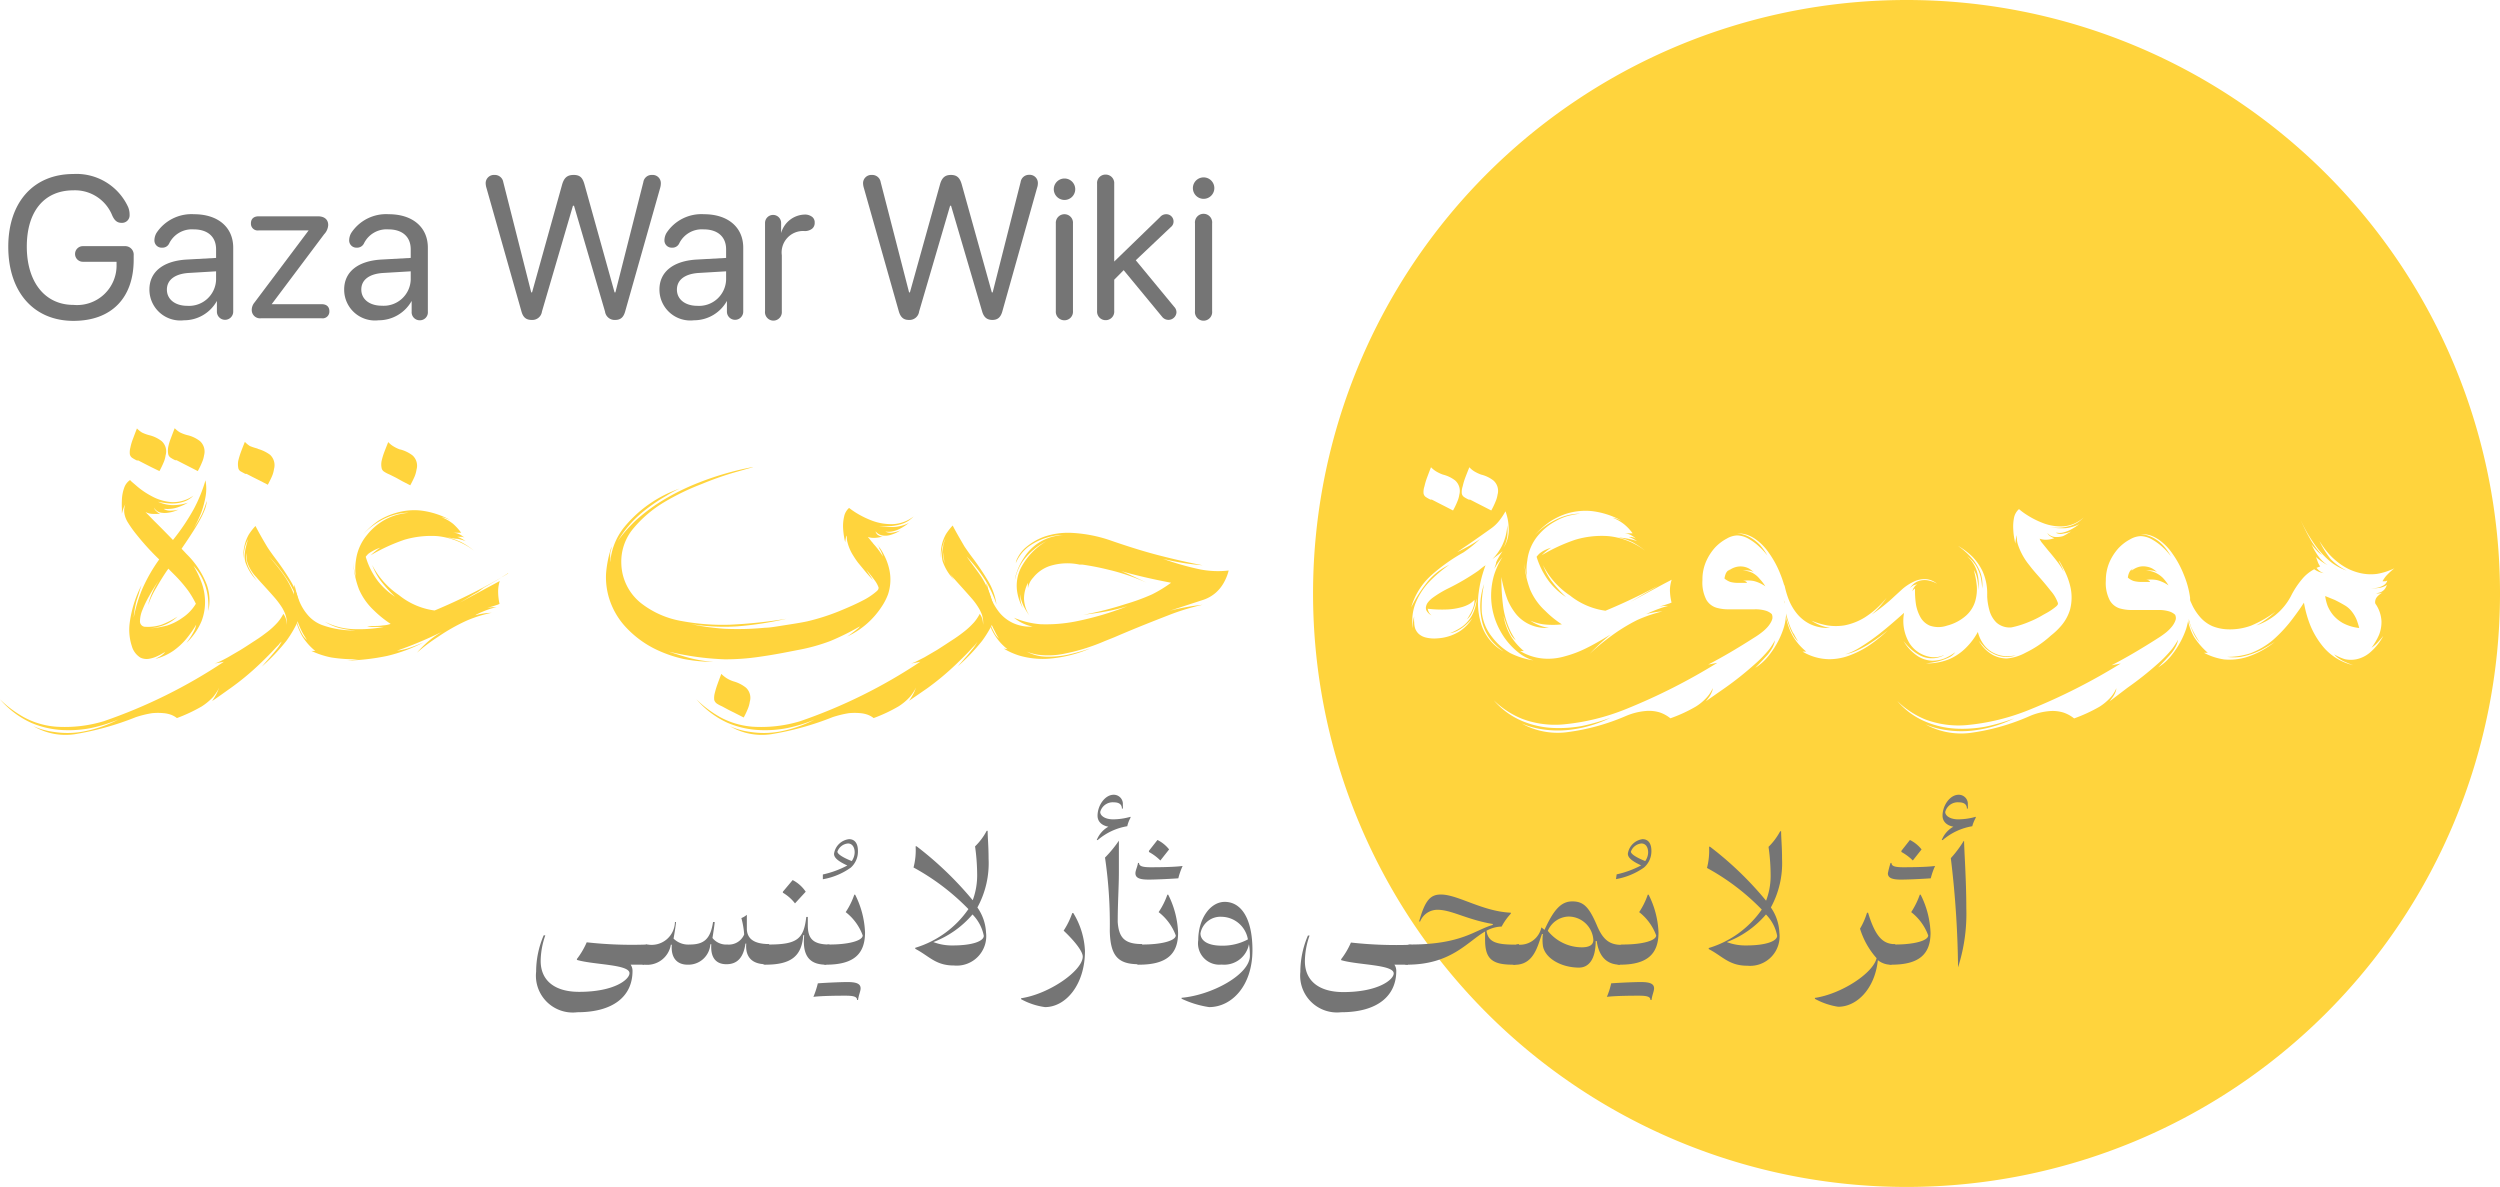 <svg xmlns="http://www.w3.org/2000/svg" viewBox="0 0 214.5 101.83"><defs><style>.cls-1{fill:#ffd43d;}.cls-2{fill:#757575;}</style></defs><g id="Layer_2" data-name="Layer 2"><g id="Layer_2-2" data-name="Layer 2"><path class="cls-1" d="M150.39,49.17a2.06,2.06,0,0,0-.86-.22,2.26,2.26,0,0,1,.5,0,1.08,1.08,0,0,1,.44.14,2.6,2.6,0,0,0-.41-.31,1.53,1.53,0,0,0-1.07-.14,1.7,1.7,0,0,0-.69.34s0,0,0,0a0,0,0,0,1,0,0v0l0,0,0-.05.05,0a.27.27,0,0,1,.08-.07.46.46,0,0,0-.2.13.71.71,0,0,0-.16.23,1.81,1.81,0,0,0-.11.42,1.71,1.71,0,0,0,.5.29,2.61,2.61,0,0,0,.69.08h.27l.19,0,.15,0,.08,0,.05,0s0,0,0,0a.15.15,0,0,0-.06-.09.4.4,0,0,0-.13-.07.52.52,0,0,0-.23,0,2.77,2.77,0,0,1,1,0,3,3,0,0,1,1,.46,3.83,3.83,0,0,0-.48-.63A2,2,0,0,0,150.39,49.17Z"/><path class="cls-1" d="M153.13,51.67a1,1,0,0,0-.09-.18,1.1,1.1,0,0,1,.09.29Z"/><path class="cls-1" d="M153.85,54.32a6.9,6.9,0,0,1-.6-1.69c0,.09,0,.19,0,.29.1.35.2.64.29.88a4.58,4.58,0,0,0,.33.71,1.85,1.85,0,0,0,.41.52,6,6,0,0,1-.37-.65Z"/><path class="cls-1" d="M185,49.17a2.15,2.15,0,0,0-.87-.22,2.26,2.26,0,0,1,.5,0,1.12,1.12,0,0,1,.45.14,2.6,2.6,0,0,0-.41-.31,1.59,1.59,0,0,0-.48-.16,1.54,1.54,0,0,0-.6,0,1.7,1.7,0,0,0-.69.34v0s0,0,0,0v-.06l0-.05.06,0a.19.19,0,0,1,.08-.07.5.5,0,0,0-.21.13.91.91,0,0,0-.15.23,1.42,1.42,0,0,0-.11.42,1.49,1.49,0,0,0,.5.29,2.61,2.61,0,0,0,.69.08H184l.2,0,.14,0,.09,0,.05,0,0,0a.22.22,0,0,0-.07-.09.32.32,0,0,0-.13-.07.48.48,0,0,0-.22,0,2.72,2.72,0,0,1,1,0,3,3,0,0,1,1,.46,3.82,3.82,0,0,0-.47-.63A2.33,2.33,0,0,0,185,49.17Z"/><path class="cls-1" d="M201.8,52.49a2.08,2.08,0,0,0-.6-.54c-.34-.2-.64-.36-.89-.48l-.81-.33a3.94,3.94,0,0,0,.22.87,3.28,3.28,0,0,0,.46.76,3.09,3.09,0,0,0,.86.7,3.81,3.81,0,0,0,1.38.41,6.07,6.07,0,0,0-.24-.75A2.9,2.9,0,0,0,201.8,52.49Z"/><path class="cls-1" d="M163.58,0A50.92,50.92,0,1,0,214.5,50.92,50.92,50.92,0,0,0,163.58,0Zm-32.4,53.55a3.4,3.4,0,0,0,1.72.32,3.72,3.72,0,0,1-1.6-.62,4.35,4.35,0,0,0,1.15.32,7,7,0,0,0,1.56,0,8.4,8.4,0,0,1-1.42-1.15,5.31,5.31,0,0,1-1.3-1.82,8,8,0,0,1-.5-2.27,8,8,0,0,0,.25,1.26,4.28,4.28,0,0,1,0-1.48,4.07,4.07,0,0,1,.93-2.17,5.17,5.17,0,0,1,1.55-1.25,4.4,4.4,0,0,1,1.3-.49c.27-.06.53-.1.78-.13a4.64,4.64,0,0,0-1.83.39,6.52,6.52,0,0,0-2.1,1.46,7.67,7.67,0,0,1,1.28-1.14,5.89,5.89,0,0,1,1.53-.73,5.52,5.52,0,0,1,2.08-.2,7,7,0,0,1,2.56.82l-.38-.15a1.77,1.77,0,0,0-.38-.1,3.82,3.82,0,0,1,1,.57,4.12,4.12,0,0,1,.72.77l-.19,0-.24,0h-.28a1.37,1.37,0,0,1,.52.13,2.18,2.18,0,0,1,.46.31l-.17-.08-.2-.05-.24,0,.22.08.24.12.26.16a5.44,5.44,0,0,0-.72-.2,8.59,8.59,0,0,0-.93-.12,4.8,4.8,0,0,1,1.28.42,7.1,7.1,0,0,1,1.06.72A6.17,6.17,0,0,0,138,46a7.91,7.91,0,0,0-2.84.31,14.88,14.88,0,0,0-2.88,1.33,4.78,4.78,0,0,1,.81-.65,3.67,3.67,0,0,0-.64.26,2.24,2.24,0,0,0-.38.26,2.85,2.85,0,0,0-.23.26,6.8,6.8,0,0,0,1.07,2.12,5.89,5.89,0,0,0,1.46,1.34,10.7,10.7,0,0,1-1.3-1.45,5.7,5.7,0,0,1-.68-1.29,6.83,6.83,0,0,0,2.31,2.6,6.21,6.21,0,0,0,3.05,1.31,49.66,49.66,0,0,0,6.31-3.16h0l0,0,0,0-.05,0-.07,0-.07.05-.09.06-.11.08-.14.08-.16.09-.17.11-.21.13-.23.13-.25.15-.29.16-.31.19-.35.2-.39.22-.55.33-.71.42,1.65-.9,1.2-.65.67-.35a3.1,3.1,0,0,0-.15.85,4.64,4.64,0,0,0,.14,1.11l-.17.07-.36.12-.53.16.39-.06.27,0q.12,0,.12,0a5.47,5.47,0,0,0-.77.23c-.28.1-.66.25-1.13.47a7,7,0,0,1,1.39-.23,12.49,12.49,0,0,0-2.16.74A15.45,15.45,0,0,0,138,54.75a18,18,0,0,0-1.6,1.35,19,19,0,0,1,1.8-1.67c-.83.51-1.55.92-2.15,1.21a9.62,9.62,0,0,1-1.82.68,5.07,5.07,0,0,1-1.47.2,4.6,4.6,0,0,1-2.33-.66l.32,0a5.35,5.35,0,0,1-1.11-1.26,5.26,5.26,0,0,1-.64-1.77c.11.35.21.64.3.88a6.29,6.29,0,0,0,.32.7,1.64,1.64,0,0,0,.43.52c-.14-.21-.27-.43-.39-.65l0,0a7.26,7.26,0,0,1-.71-2.41,18.59,18.59,0,0,1-.13-2.36,11,11,0,0,0,.52,1.93,5.16,5.16,0,0,0,.7,1.2A3.24,3.24,0,0,0,131.18,53.55ZM125.5,41.72a5.6,5.6,0,0,1,.22-.74c.09-.24.21-.54.35-.89a2,2,0,0,0,.42.35,3.27,3.27,0,0,0,.59.28l0,0a2.82,2.82,0,0,1,1.06.51,1.19,1.19,0,0,1,.35,1.21,2.3,2.3,0,0,1-.17.59,6.36,6.36,0,0,1-.37.77l-.68-.35-.59-.3-.54-.28-.11,0a2.42,2.42,0,0,1-.39-.21.47.47,0,0,1-.22-.33A1.54,1.54,0,0,1,125.5,41.72Zm-3.28,0a5.6,5.6,0,0,1,.22-.74c.09-.24.2-.54.34-.89a2.28,2.28,0,0,0,.43.35,3.27,3.27,0,0,0,.59.28l0,0a2.82,2.82,0,0,1,1.06.51,1.21,1.21,0,0,1,.35,1.21,2.3,2.3,0,0,1-.17.59,6.36,6.36,0,0,1-.37.77l-.68-.35-.59-.3-.54-.28a.43.43,0,0,0-.12,0,2.82,2.82,0,0,1-.38-.21.47.47,0,0,1-.22-.33A1.54,1.54,0,0,1,122.22,41.72Zm4.88,11.87a6.23,6.23,0,0,1-.23-2.74,10.44,10.44,0,0,1,.59-2.35l-.15.1-.21.16-.26.21a20.12,20.12,0,0,1-2.51,1.48,9.15,9.15,0,0,0-1.42.85,2,2,0,0,0-.44.45.91.91,0,0,0-.13.38.54.54,0,0,0,.07.29,1.2,1.2,0,0,0,.17.21,1,1,0,0,0,.25.17,1,1,0,0,1-.23-.25,1.21,1.21,0,0,1-.1-.32,10.29,10.29,0,0,0,1.7.06,5.34,5.34,0,0,0,1.15-.18,2.9,2.9,0,0,0,.71-.28,1.78,1.78,0,0,0,.45-.37,1.54,1.54,0,0,1-.07.55,3.21,3.21,0,0,1-.22.54c-.1.18-.21.37-.35.59a1.51,1.51,0,0,0,.38-.47,4.35,4.35,0,0,0,.25-.59c.07-.21.13-.45.2-.73a3.45,3.45,0,0,1-.42,1.48,3.11,3.11,0,0,1-.79.91,4.72,4.72,0,0,1-1.1.59,2.1,2.1,0,0,0,.76-.27,3.53,3.53,0,0,0,.61-.44,5.45,5.45,0,0,0,.58-.59,3.74,3.74,0,0,1-1,1.07,4,4,0,0,1-2,.67,3,3,0,0,1-1-.07,1.4,1.4,0,0,1-.62-.32,1.22,1.22,0,0,1-.3-.46,1.8,1.8,0,0,1-.08-.5,2.69,2.69,0,0,1,0-.54,2.32,2.32,0,0,0-.11.64v.38a4.06,4.06,0,0,1,.25-2.21A5.85,5.85,0,0,1,122.56,50a11.2,11.2,0,0,1,1.79-1.54,5.45,5.45,0,0,0-1.8,1.37,11.86,11.86,0,0,0-1.47,2.28,5.88,5.88,0,0,1,1.77-2.79,15.17,15.17,0,0,1,2.71-1.92A11.15,11.15,0,0,0,127,46.24l-.26.18c-.24.15-.47.3-.71.43s-.56.31-1,.52l.5-.35c.47-.31,1.27-.87,2.38-1.66a3.29,3.29,0,0,0,.69-.64,5.68,5.68,0,0,0,.57-.85s0,0,0,0a0,0,0,0,0,0,0v0a4.23,4.23,0,0,1,.27,1.35A2.79,2.79,0,0,1,129,47a3,3,0,0,0,.32-.94,4.17,4.17,0,0,0,0-1,4.4,4.4,0,0,1-.43,1.73,4.53,4.53,0,0,1-.85,1.19l.25-.19c.26-.19.47-.35.63-.49a6.53,6.53,0,0,0-.36.57,2.69,2.69,0,0,0-.19.38c0,.13-.09.31-.15.55a5.42,5.42,0,0,1,.69-1,6.53,6.53,0,0,0-.73,1.58,6.34,6.34,0,0,0-.24,1.87,6.24,6.24,0,0,0,.8,2.91A6,6,0,0,0,130.3,56a3.56,3.56,0,0,0,1.27.66,6.54,6.54,0,0,1-2-.63A5.27,5.27,0,0,1,128,54.63a4.12,4.12,0,0,1-.86-2.09,8.9,8.9,0,0,1,.2-2.43,5.58,5.58,0,0,0-.21,3.07A4,4,0,0,0,128,55a6.35,6.35,0,0,0,1,.9A4.12,4.12,0,0,1,127.1,53.59Zm33.3,1.77a8.16,8.16,0,0,1-1.56.82,5,5,0,0,1-1.86.38,4.57,4.57,0,0,1-2.32-.65l.32,0a5,5,0,0,1-1.11-1.26,5.26,5.26,0,0,1-.64-1.77A4.42,4.42,0,0,1,153,54a7.42,7.42,0,0,1-1.2,2.2,4.53,4.53,0,0,1-1.2,1.1l.59-.61.46-.5a4.32,4.32,0,0,0,.45-.66,2.49,2.49,0,0,0,.2-.6,7.5,7.5,0,0,1-.49.77,10.78,10.78,0,0,1-1.31,1.34,27.4,27.4,0,0,1-2.52,2l-1.62,1.13c.12-.14.22-.28.3-.39s.14-.24.2-.37a.87.87,0,0,0,.09-.37l-.06.14a2.67,2.67,0,0,1-.4.6,4.26,4.26,0,0,1-1,.85,12.63,12.63,0,0,1-2.17,1,3,3,0,0,0-.9-.5,3.18,3.18,0,0,0-1.18-.13,5.55,5.55,0,0,0-1.71.42,18.74,18.74,0,0,1-5.14,1.41,6.34,6.34,0,0,1-3.82-.75,7.16,7.16,0,0,0,1.8.5,8.77,8.77,0,0,0,2.6,0,10.65,10.65,0,0,0,3.22-1,17,17,0,0,1-2.46.71,11,11,0,0,1-2.43.17,7.77,7.77,0,0,1-2.66-.58,6.63,6.63,0,0,1-2.47-1.79,7.58,7.58,0,0,0,2.39,1.57,8,8,0,0,0,3.61.49,19,19,0,0,0,5.41-1.34,51.67,51.67,0,0,0,7.77-3.94l-.79.15c1.16-.6,2.48-1.37,3.93-2.3a6.43,6.43,0,0,0,.73-.51,3.44,3.44,0,0,0,.47-.45,2.35,2.35,0,0,0,.26-.38,1.33,1.33,0,0,0,.12-.3.94.94,0,0,0,0-.22.84.84,0,0,0-.05-.17,1.34,1.34,0,0,0-.51-.29,3.08,3.08,0,0,0-1-.12h-2.25a3.65,3.65,0,0,1-1-.14,1.52,1.52,0,0,1-.85-.67,3.23,3.23,0,0,1-.34-1.7,3.86,3.86,0,0,1,.31-1.59,4.5,4.5,0,0,1,.78-1.21,3.86,3.86,0,0,1,1-.76,1.91,1.91,0,0,1,.89-.27,2.09,2.09,0,0,1,1,.3,4.63,4.63,0,0,1,.93.7,5.17,5.17,0,0,1,.66.73,4.64,4.64,0,0,0-.61-.88,3.66,3.66,0,0,0-.81-.65,2.83,2.83,0,0,0-1.18-.38,2.75,2.75,0,0,1,.84.12,3.12,3.12,0,0,1,.88.48,4.68,4.68,0,0,1,1,1.06,8.47,8.47,0,0,1,1,1.85,9.66,9.66,0,0,1,.34,1s0-.08,0-.12a7.64,7.64,0,0,0,.4,1.36,4.6,4.6,0,0,0,.67,1.13,3.43,3.43,0,0,0,1.14.91,3.51,3.51,0,0,0,1.72.32,3.76,3.76,0,0,1-1.61-.62,6.63,6.63,0,0,0,1.36.41,4.86,4.86,0,0,0,1.46,0,5.21,5.21,0,0,0,1.75-.68,7.7,7.7,0,0,0,1.88-1.69,7,7,0,0,1-1.29,1.44,14.74,14.74,0,0,0,2-1.6l.58-.53a4.24,4.24,0,0,1,1.05-.7,2.11,2.11,0,0,1,.84-.21,1.62,1.62,0,0,1,.62.09,1.92,1.92,0,0,1,.53.3,2.62,2.62,0,0,0-.88-.3,1.69,1.69,0,0,0-.66.06,1.37,1.37,0,0,0-.45.24,2.31,2.31,0,0,0-.36.39,1.78,1.78,0,0,1,.33-.25,1.07,1.07,0,0,1,.32-.08.83.83,0,0,0-.21.16l-.13.2a1.35,1.35,0,0,0-.08.24,1.42,1.42,0,0,1,.11-.16l.12-.09a7.82,7.82,0,0,0,.08,1.37,3.49,3.49,0,0,0,.37,1.07,1.67,1.67,0,0,0,.82.75,2.25,2.25,0,0,0,1.47,0,3.93,3.93,0,0,0,1.67-.89,2.71,2.71,0,0,0,.76-1.23,3.77,3.77,0,0,0,.13-1.27,7.88,7.88,0,0,0-.26-1.39,2.19,2.19,0,0,1,.29.73,4.19,4.19,0,0,1,.09,1,3.8,3.8,0,0,0-.11-1.6,2.69,2.69,0,0,0-.48-.92,3.39,3.39,0,0,0-.37-.38,2.85,2.85,0,0,1,.79.84,3.74,3.74,0,0,1,.38.92,6,6,0,0,1,.13,1,3,3,0,0,0-.21-1.51,4,4,0,0,0-.73-1.15,7.36,7.36,0,0,0-1.14-1,6.17,6.17,0,0,1,1.25.94,4.72,4.72,0,0,1,.88,1.28,4.6,4.6,0,0,1,.38,2,.41.41,0,0,1,0,.11,5.3,5.3,0,0,0,.18,1.16,2.31,2.31,0,0,0,.61,1.09,1.69,1.69,0,0,0,1.3.42,8.15,8.15,0,0,0,1.54-.49,8,8,0,0,0,1.18-.59l.18-.1a5.19,5.19,0,0,0,.93-.62s0,0,0,0l0,0a.64.64,0,0,0,.13-.15.21.21,0,0,0,0-.19,3.15,3.15,0,0,0-.6-1q-.51-.65-1.08-1.29c-.32-.36-.57-.66-.74-.89a5.54,5.54,0,0,1-1-1.81,1.91,1.91,0,0,1-.06-.85v-.09l0,.14a.83.83,0,0,0-.08.24,2.26,2.26,0,0,0-.07.49,2.68,2.68,0,0,1-.08-.36,5.38,5.38,0,0,1-.1-.83,3.85,3.85,0,0,1,.06-1,1.34,1.34,0,0,1,.43-.76h0a5.23,5.23,0,0,0,.63.47,7.35,7.35,0,0,0,1.38.71,4.24,4.24,0,0,0,1.77.3,2.86,2.86,0,0,0,1.77-.77,2.51,2.51,0,0,1-1.11.71,3.88,3.88,0,0,1-1.11.18,4.93,4.93,0,0,1-.72-.05,6.19,6.19,0,0,0,1.37.09,3.28,3.28,0,0,0,1.19-.35,4.54,4.54,0,0,1-.85.53,2.72,2.72,0,0,1-.63.21,1.38,1.38,0,0,1-.4,0l-.13,0a.92.92,0,0,0,.65.07,2.53,2.53,0,0,0,.64-.17,1.05,1.05,0,0,1-.23.14A3.2,3.2,0,0,1,177,46a1.84,1.84,0,0,1-.7.07.92.92,0,0,1-.64-.35.61.61,0,0,0,.26.29,1.54,1.54,0,0,0,.34.17l-.21.06a2,2,0,0,1-.48.07,1.62,1.62,0,0,1-.57-.09,1.3,1.3,0,0,0,.25.41l.51.63c.25.29.5.6.74.91a5.93,5.93,0,0,1,.57.89,4.23,4.23,0,0,0-.3-.69l-.19-.36s0,.07.08.12.27.44.46.8a6,6,0,0,1,.49,1.3v0s0,0,0,0v0a4.09,4.09,0,0,1,0,2.07,3.77,3.77,0,0,1-.76,1.39,5.86,5.86,0,0,1-.87.83l-.18.16a9,9,0,0,1-2,1.32,4.08,4.08,0,0,1-1.64.5,2.63,2.63,0,0,1-1.22-.33,3.12,3.12,0,0,1-1.16-1.2c.09.12.26.32.51.59a3,3,0,0,0,1.07.67,2.37,2.37,0,0,0,1.6,0,4.4,4.4,0,0,1-.92.07,2.66,2.66,0,0,1-.86-.22,2.4,2.4,0,0,1-.85-.62,3.07,3.07,0,0,1-.63-1.24,5.73,5.73,0,0,1-1,1.34,4.6,4.6,0,0,1-1.46,1,5.05,5.05,0,0,1-2,.36,9.44,9.44,0,0,0,1.07-.18,6,6,0,0,0,.84-.3,1.44,1.44,0,0,0,.61-.48,4.26,4.26,0,0,1-1,.56,2.87,2.87,0,0,1-1,.17,2.51,2.51,0,0,1-1.2-.38A4,4,0,0,1,163.32,55a6,6,0,0,0,.67.72,3.72,3.72,0,0,0,.74.51,2.22,2.22,0,0,0,.93.25,2.14,2.14,0,0,0,1.07-.23l.06-.05,0,0h0a2,2,0,0,1-.55.17,2.15,2.15,0,0,1-1-.1,2.62,2.62,0,0,1-1.43-1.12,3.74,3.74,0,0,1-.44-2.57c-.79.71-1.47,1.29-2.05,1.75a18.29,18.29,0,0,1-1.77,1.24,5.43,5.43,0,0,1-1.22.57,4.38,4.38,0,0,0,1-.33,8.31,8.31,0,0,0,1.28-.72c.4-.26.85-.59,1.36-1A12.6,12.6,0,0,1,160.4,55.36Zm43.65-4.91a1.36,1.36,0,0,0,.43-.1,1.05,1.05,0,0,0,.31-.17,1,1,0,0,1-.22.41,1,1,0,0,1-.31.22,1.61,1.61,0,0,1-.39.09.76.76,0,0,0,.33,0,.92.92,0,0,0,.25-.08,2,2,0,0,0-.39.28,1,1,0,0,0-.2.25.84.84,0,0,0-.07.23.88.88,0,0,0,0,.17.6.6,0,0,0,.09.15,2.87,2.87,0,0,1,.45,1.39,3,3,0,0,1-.2,1.16,5.28,5.28,0,0,1-.66,1.13,3.39,3.39,0,0,0,.48-.4c.15-.16.33-.36.54-.62A4.94,4.94,0,0,1,203.33,56a2.65,2.65,0,0,1-1.13.56,2.41,2.41,0,0,1-1,0,3.91,3.91,0,0,1-.93-.42,1.66,1.66,0,0,0,.44.38,2.81,2.81,0,0,0,.54.29c.18.08.39.17.64.26a4.79,4.79,0,0,1-2.49-1.49,7.07,7.07,0,0,1-1.27-2.17,9.68,9.68,0,0,1-.45-1.7l-.07.1c-.14.23-.43.65-.89,1.26A12.07,12.07,0,0,1,195,54.93a6.87,6.87,0,0,1-1.91,1.12,6.34,6.34,0,0,1-2,.31,4.11,4.11,0,0,0,1.16,0,6.66,6.66,0,0,0,1.84-.63c.47-.26.83-.48,1.09-.66a7.38,7.38,0,0,1-2.42,1.31,5.05,5.05,0,0,1-1.93.2,5.31,5.31,0,0,1-1.73-.57l.33,0a6.47,6.47,0,0,1-1.18-1.36,4.53,4.53,0,0,1-.51-1.39,5.44,5.44,0,0,1-.17.7,7.42,7.42,0,0,1-1.2,2.2,4.53,4.53,0,0,1-1.19,1.1l.58-.61.46-.5a3.23,3.23,0,0,0,.45-.66,2.14,2.14,0,0,0,.21-.6,7.42,7.42,0,0,1-.5.77,10.5,10.5,0,0,1-1.3,1.34,27.7,27.7,0,0,1-2.53,2L181,60.18l.29-.39a1.9,1.9,0,0,0,.2-.37.87.87,0,0,0,.09-.37l-.06.14a3,3,0,0,1-.39.6,4.47,4.47,0,0,1-1,.85,13.42,13.42,0,0,1-2.17,1,3,3,0,0,0-.91-.5,3.15,3.15,0,0,0-1.17-.13,5.42,5.42,0,0,0-1.71.42A18.8,18.8,0,0,1,169,62.89a6.33,6.33,0,0,1-3.81-.75,6.92,6.92,0,0,0,1.8.5,8.7,8.7,0,0,0,2.59,0,10.71,10.71,0,0,0,3.23-1,17.43,17.43,0,0,1-2.47.71,10.91,10.91,0,0,1-2.42.17,7.72,7.72,0,0,1-2.66-.58,6.48,6.48,0,0,1-2.47-1.79,7.53,7.53,0,0,0,2.38,1.57,8.07,8.07,0,0,0,3.61.49,18.94,18.94,0,0,0,5.41-1.34,51.67,51.67,0,0,0,7.77-3.94l-.79.15q1.75-.9,3.94-2.3a7.49,7.49,0,0,0,.73-.51,3.3,3.3,0,0,0,.46-.45,1.84,1.84,0,0,0,.26-.38,1.33,1.33,0,0,0,.12-.3.6.6,0,0,0,0-.22.84.84,0,0,0-.05-.17,1.34,1.34,0,0,0-.51-.29,3,3,0,0,0-1-.12h-2.25a3.78,3.78,0,0,1-1-.14,1.5,1.5,0,0,1-.84-.67,3.22,3.22,0,0,1-.35-1.7,4,4,0,0,1,.31-1.59,4.5,4.5,0,0,1,.78-1.21,3.86,3.86,0,0,1,1-.76,1.94,1.94,0,0,1,.9-.27,2.06,2.06,0,0,1,1,.3,4.69,4.69,0,0,1,.94.7,5,5,0,0,1,.65.73,4.64,4.64,0,0,0-.61-.88,3.37,3.37,0,0,0-.8-.65,2.93,2.93,0,0,0-1.19-.38,2.86,2.86,0,0,1,.85.12,3,3,0,0,1,.87.48,4.68,4.68,0,0,1,1,1.06,8.47,8.47,0,0,1,1,1.85,7.93,7.93,0,0,1,.53,1.95c0,.07,0,.12,0,.18s.06.19.1.27a4.42,4.42,0,0,0,.68,1.12,3,3,0,0,0,1.15.88,3.84,3.84,0,0,0,1.16.26,5.22,5.22,0,0,0,2.14-.31,9.75,9.75,0,0,0,2.08-1.19,7.48,7.48,0,0,1-1.64,1.18,5.6,5.6,0,0,0,1.64-.89,5.21,5.21,0,0,0,1.34-1.63,7.37,7.37,0,0,1,1-1.51,3.49,3.49,0,0,1,1-.8,2,2,0,0,0,.4.22,2.1,2.1,0,0,0,.42.12,1.26,1.26,0,0,1-.62-.46l.31-.12a1.92,1.92,0,0,1-.18-.32l-.18-.49a5.06,5.06,0,0,0,1,.7,2.8,2.8,0,0,1-.56-.48,3.93,3.93,0,0,1-.44-.59,5.85,5.85,0,0,1-.39-.72,6,6,0,0,0,.5.58,2.11,2.11,0,0,0,.41.34,7.35,7.35,0,0,1-.94-1.24,17.07,17.07,0,0,1-.9-1.78,12.56,12.56,0,0,0,1.39,2.36,7.27,7.27,0,0,0,1.27,1.31,4.9,4.9,0,0,0,1.3.69,4.91,4.91,0,0,1-1.39-1A8,8,0,0,1,199,46.4a7.76,7.76,0,0,0,.85,1.16,6.18,6.18,0,0,0,1.07.92,4.67,4.67,0,0,0,1.5.67,4.08,4.08,0,0,0,1.53.09,5.57,5.57,0,0,0,1.49-.48,6.43,6.43,0,0,0-.67.61,2.67,2.67,0,0,0-.35.5.24.24,0,0,0,.12,0l.14,0,.15-.06a.7.7,0,0,1-.32.41,1.74,1.74,0,0,1-.49.2,3,3,0,0,1-.66.07A3.93,3.93,0,0,0,204.05,50.45Z"/><path class="cls-1" d="M187.8,53.1l0,.18a7.82,7.82,0,0,0,.38,1,3,3,0,0,0,.57.85A8.57,8.57,0,0,1,188,53.8,5.23,5.23,0,0,1,187.8,53.1Z"/><path class="cls-1" d="M16,47.53a7.46,7.46,0,0,1,1.73,2.6,4.06,4.06,0,0,1,.14,2.3,6.8,6.8,0,0,0-.05-1.31,5,5,0,0,0-.36-1.26,4.48,4.48,0,0,0-.86-1.31A8,8,0,0,1,17.3,50a4.88,4.88,0,0,1,.29,1.51,4.52,4.52,0,0,1-.3,1.79A5.46,5.46,0,0,1,16,55.16c.15-.2.28-.39.38-.55s.2-.33.29-.51a1.8,1.8,0,0,0,.16-.5,8.86,8.86,0,0,1-.87,1.24,5.85,5.85,0,0,1-1.09,1,4.89,4.89,0,0,1-1.55.7l.34-.18a2.31,2.31,0,0,0,.28-.19,1,1,0,0,0,.23-.24,6.32,6.32,0,0,1-.74.4,2.66,2.66,0,0,1-.68.2,1.26,1.26,0,0,1-.69-.1,1.69,1.69,0,0,1-.75-1,4.51,4.51,0,0,1-.17-2.07,9.85,9.85,0,0,1,1-3.15c-.08.24-.15.44-.2.62s-.11.34-.16.51a2.93,2.93,0,0,0-.12.43A8.24,8.24,0,0,0,11.47,53a12.64,12.64,0,0,1,.72-2.42A14,14,0,0,1,13.66,48a21.45,21.45,0,0,1-1.91-2.09A9.6,9.6,0,0,1,11,44.87a2.18,2.18,0,0,1-.32-.77,1.52,1.52,0,0,1,0-.56,1.46,1.46,0,0,1,.08-.31,0,0,0,0,0,0,0l-.06.13a1.91,1.91,0,0,0-.1.23,4.43,4.43,0,0,0-.14.48,3,3,0,0,1,0-.37,7.94,7.94,0,0,1,0-.83,3.41,3.41,0,0,1,.19-1,1.32,1.32,0,0,1,.52-.69h0c0,.06.24.24.57.53a6.81,6.81,0,0,0,1.27.86,4.15,4.15,0,0,0,1.71.51,3,3,0,0,0,1.87-.55,2,2,0,0,1-.91.54,3.16,3.16,0,0,1-1,.13,6.65,6.65,0,0,1-1.13-.15,3.34,3.34,0,0,0,1.19.29,4.23,4.23,0,0,0,1.39-.21,4.6,4.6,0,0,1-.92.41,2.32,2.32,0,0,1-.65.12,1.58,1.58,0,0,1-.37,0l-.15,0a1,1,0,0,0,.64.15,2.76,2.76,0,0,0,.66-.09l-.25.1a2.58,2.58,0,0,1-.6.16,1.89,1.89,0,0,1-.71,0,.89.89,0,0,1-.57-.43.64.64,0,0,0,.21.32,1.4,1.4,0,0,0,.32.22l-.21,0a4,4,0,0,1-.49,0,1.48,1.48,0,0,1-.56-.16h0l.72.74c.45.44,1,1,1.64,1.66a18.47,18.47,0,0,0,1.79-2.66,12.65,12.65,0,0,0,1-2.46,3.87,3.87,0,0,1,0,1.44,8.31,8.31,0,0,1-.36,1.33,12.12,12.12,0,0,1-.64,1.34c.28-.44.51-.84.69-1.19A7.83,7.83,0,0,0,17.73,43a.5.5,0,0,1,0,.12,2.59,2.59,0,0,1-.13.53,6.54,6.54,0,0,1-.47,1c-.25.46-.63,1.07-1.15,1.84l-.4.59ZM12.81,37.34l0,0a2.82,2.82,0,0,1,1.06.51,1.18,1.18,0,0,1,.34,1.21,2.26,2.26,0,0,1-.16.59,8.35,8.35,0,0,1-.37.77L13,40.09l-.59-.3-.54-.28-.12,0a2.82,2.82,0,0,1-.38-.21.49.49,0,0,1-.23-.33,1.59,1.59,0,0,1,.05-.58,4.41,4.41,0,0,1,.22-.74c.09-.24.2-.54.34-.89a2.28,2.28,0,0,0,.43.35A3.27,3.27,0,0,0,12.81,37.34Zm4,14.47a7.89,7.89,0,0,0-.68-1.15A12.1,12.1,0,0,0,15,49.35l-.41-.41-.14-.15a0,0,0,0,0,0,0s0,0,0,0l-.14.19-.06.09c-.23.34-.51.79-.84,1.36a7.7,7.7,0,0,0-.7,1.49A5,5,0,0,1,13,51a9.56,9.56,0,0,1,.69-1.31c-.35.54-.65,1-.87,1.41a9,9,0,0,0-.59,1.21,2.61,2.61,0,0,0-.22,1,.46.46,0,0,0,.48.47,3.76,3.76,0,0,0,1.37-.18,7.12,7.12,0,0,0,1.37-.7,3.55,3.55,0,0,1-1,.67,5,5,0,0,1-1.39.35,8.21,8.21,0,0,0,1.5-.25A4.69,4.69,0,0,0,15.66,53,3.77,3.77,0,0,0,16.8,51.81Zm-.71-14.47,0,0a2.82,2.82,0,0,1,1.06.51,1.21,1.21,0,0,1,.35,1.21,2.3,2.3,0,0,1-.17.59,6.36,6.36,0,0,1-.37.77l-.68-.35-.59-.3-.54-.28a.43.43,0,0,0-.12,0,2.82,2.82,0,0,1-.38-.21.49.49,0,0,1-.23-.33,1.84,1.84,0,0,1,0-.58,4.41,4.41,0,0,1,.22-.74c.09-.24.2-.54.34-.89a2.28,2.28,0,0,0,.43.35A3.27,3.27,0,0,0,16.09,37.34Z"/><path class="cls-1" d="M24.46,49.51a7.43,7.43,0,0,1,.82,1.65A9.26,9.26,0,0,1,25.69,53a9.66,9.66,0,0,1-1.13,2,16.69,16.69,0,0,1-2.09,2.19c.21-.24.38-.45.53-.61l.43-.5.33-.4a3.69,3.69,0,0,0,.41-.64L24,55.2a1,1,0,0,1-.13.16l-.18.18c-.31.35-.8.85-1.46,1.48a22.22,22.22,0,0,1-2.42,2c-.48.34-1,.72-1.61,1.13a6.29,6.29,0,0,0,.36-.59A3.6,3.6,0,0,0,18.8,59l-.08.17a5,5,0,0,1-.41.6,5,5,0,0,1-1,.84,13.68,13.68,0,0,1-2.13,1,2,2,0,0,0-.47-.27,2.48,2.48,0,0,0-.66-.15,5.19,5.19,0,0,0-1,0,8.94,8.94,0,0,0-1.39.34A25,25,0,0,1,6.39,63a5.43,5.43,0,0,1-3.53-.7,6.13,6.13,0,0,0,1.71.49,7.5,7.5,0,0,0,2.44,0,11.12,11.12,0,0,0,3.14-1.05,13.84,13.84,0,0,1-2.36.73,10,10,0,0,1-2.39.17,7.91,7.91,0,0,1-2.72-.62A7.79,7.79,0,0,1,0,60a9.58,9.58,0,0,0,2,1.51,6.89,6.89,0,0,0,2.81.84,11.52,11.52,0,0,0,4.09-.47,44.85,44.85,0,0,0,10.31-5.1l-.8.15a3.08,3.08,0,0,0,.46-.18c.17-.08.39-.19.68-.35l1.08-.63c.44-.27.95-.61,1.55-1l.13-.09h0c.22-.15.41-.3.6-.44h0a6.57,6.57,0,0,0,.91-.84,3.59,3.59,0,0,0,.49-.73,1.35,1.35,0,0,1,.22.43,2.32,2.32,0,0,1,.07.51,2.43,2.43,0,0,0,0-.38,2.15,2.15,0,0,0-.1-.46,3.19,3.19,0,0,0-.3-.64,7.55,7.55,0,0,0-.6-.81c-.39-.45-.81-.91-1.25-1.39-.1-.12-.22-.24-.33-.38a3.36,3.36,0,0,1-.6-.83,2.78,2.78,0,0,1-.25-.66,2.44,2.44,0,0,1,0-.61,1.3,1.3,0,0,0,0,.78,3,3,0,0,0,.32.76,6.41,6.41,0,0,0,.56.84,4.22,4.22,0,0,1-1-1.61,1.91,1.91,0,0,1-.06-.6,4.08,4.08,0,0,1,.1-.64c.05-.21.11-.45.2-.72A3.3,3.3,0,0,0,21,47a5.53,5.53,0,0,0-.11.91A3.49,3.49,0,0,1,21,46.74a3.43,3.43,0,0,1,.35-.88,5,5,0,0,1,.57-.73c.32.62.66,1.21,1,1.78.21.33.46.67.74,1.05a21.58,21.58,0,0,1,1.26,1.86,5.57,5.57,0,0,1,.76,2.08,10,10,0,0,0-.92-2,13.9,13.9,0,0,0-1.65-2.12C23.67,48.44,24.12,49,24.46,49.51Zm-2.35-11h0a3.26,3.26,0,0,1,1.06.51,1.22,1.22,0,0,1,.34,1.22,2.37,2.37,0,0,1-.16.59c-.08.2-.21.45-.37.76l-.68-.35-.6-.3-.54-.28-.11,0-.39-.21a.43.43,0,0,1-.22-.33,1.71,1.71,0,0,1,0-.57,6.91,6.91,0,0,1,.22-.74c.09-.25.21-.55.35-.9a2.11,2.11,0,0,0,.43.36A4.77,4.77,0,0,0,22.11,38.49Z"/><path class="cls-1" d="M40.63,51l-.56.34-.62.37,1.06-.58,1.48-.8.89-.48a3.09,3.09,0,0,0-.14.85,5,5,0,0,0,.12,1.11l-.15.07-.37.12-.52.16.38-.06.27,0h.13a5,5,0,0,0-.72.2c-.26.09-.6.23-1,.42l-.1.07h0a5.71,5.71,0,0,1,1.39-.21,11,11,0,0,0-2.13.67,16.36,16.36,0,0,0-2.47,1.4A15.05,15.05,0,0,0,35.78,56a8.88,8.88,0,0,1,1-1,6.9,6.9,0,0,1,1.14-.79l-.61.29A33.63,33.63,0,0,1,34,55.85h-.12A5.85,5.85,0,0,0,35,55.63c.37-.12.82-.29,1.36-.52a13.61,13.61,0,0,1-3.15,1.17,19.48,19.48,0,0,1-3.41.4l1-.12a13,13,0,0,1-2.38-.15,7.37,7.37,0,0,1-1.7-.56l.33,0a5,5,0,0,1-1.12-1.27,5.42,5.42,0,0,1-.63-1.78c.1.35.2.65.29.89a4.58,4.58,0,0,0,.33.71,1.59,1.59,0,0,0,.42.51,6.82,6.82,0,0,1-.39-.64l0,0a6.64,6.64,0,0,1-.68-2,8.19,8.19,0,0,1,0-2.11,9,9,0,0,0,.42,1.44,4.32,4.32,0,0,0,.71,1.16,3,3,0,0,0,1.21.86,7.94,7.94,0,0,0,2.91.47,6.82,6.82,0,0,1-1.52-.24,4.38,4.38,0,0,1-1.13-.51,5.83,5.83,0,0,0,2.47.64,11.81,11.81,0,0,0,2.61-.19c-.3,0-.6,0-.88,0a1.55,1.55,0,0,1-.57-.08H32c.28,0,.56,0,.85-.05a2.32,2.32,0,0,0,.67-.13,9.26,9.26,0,0,1-1.43-1.15,5.46,5.46,0,0,1-1.29-1.82,7.72,7.72,0,0,1-.49-2.27,7.1,7.1,0,0,0,.23,1.26,4.84,4.84,0,0,1,0-1.48,4.25,4.25,0,0,1,.95-2.17A5.17,5.17,0,0,1,33,44.61a4.87,4.87,0,0,1,1.28-.49c.28-.06.54-.1.8-.13a4.72,4.72,0,0,0-1.84.39,6.3,6.3,0,0,0-2.1,1.48,7.84,7.84,0,0,1,1.29-1.16A5.81,5.81,0,0,1,34,44a5.45,5.45,0,0,1,2.07-.2,7.06,7.06,0,0,1,2.57.82l-.37-.15a2.53,2.53,0,0,0-.4-.1,3.8,3.8,0,0,1,1,.57,4.8,4.8,0,0,1,.7.77l-.18,0-.23,0h-.28a1.37,1.37,0,0,1,.51.12,2,2,0,0,1,.47.31.75.75,0,0,0-.18-.08l-.2,0-.24,0,.22.08.24.13.26.17a3.18,3.18,0,0,0-.72-.21c-.26,0-.57-.09-.93-.13a5.26,5.26,0,0,1,1.29.43,6.33,6.33,0,0,1,1.06.71A6.24,6.24,0,0,0,37.54,46a8.14,8.14,0,0,0-2.84.31,15.49,15.49,0,0,0-2.89,1.33,5.33,5.33,0,0,1,.82-.65,3.28,3.28,0,0,0-.64.28,2.57,2.57,0,0,0-.38.24,1.86,1.86,0,0,0-.23.26,6.39,6.39,0,0,0,1.07,2.12A6,6,0,0,0,33.9,51.2a11.44,11.44,0,0,1-1.3-1.45,5.81,5.81,0,0,1-.67-1.28,6.93,6.93,0,0,0,2.3,2.59,6.12,6.12,0,0,0,3.06,1.32,50.23,50.23,0,0,0,6.32-3.18l0,0,0,0,0,0,0,0s0,0,0,0l-.06,0-.08.06-.1.06-.11.07-.13.08-.15.1-.18.11-.2.12-.23.13-.26.15-.28.16-.33.19L41,50.8Zm-6.3-12.44,0,0a3,3,0,0,1,1.06.51,1.19,1.19,0,0,1,.35,1.21,2.74,2.74,0,0,1-.16.59c-.09.21-.21.46-.38.77l-.68-.35L34,41l-.54-.27-.11-.05a2.42,2.42,0,0,1-.39-.21.47.47,0,0,1-.22-.33,1.54,1.54,0,0,1,0-.58,5.6,5.6,0,0,1,.22-.74c.09-.24.21-.54.35-.89a2,2,0,0,0,.42.35A3.09,3.09,0,0,0,34.33,38.57Z"/><path class="cls-1" d="M78.39,44.31a2.4,2.4,0,0,1-.87.59,3.9,3.9,0,0,1-1,.23,6.48,6.48,0,0,1-1.1,0,6,6,0,0,0,1.36.08,3.3,3.3,0,0,0,1.2-.34,4.65,4.65,0,0,1-.85.54,2.51,2.51,0,0,1-.64.2,1.91,1.91,0,0,1-.53,0,1,1,0,0,0,.65.08,3.27,3.27,0,0,0,.65-.18l-.24.14a3.4,3.4,0,0,1-.56.23,1.56,1.56,0,0,1-.71.07,1,1,0,0,1-.63-.36.53.53,0,0,0,.2.31,1.23,1.23,0,0,0,.26.12l.14,0-.21.07a2.84,2.84,0,0,1-.48.06,1.61,1.61,0,0,1-.57-.08l.19.23.15.19a.83.83,0,0,1,.13.16,7.13,7.13,0,0,1,.83,1.1,2.66,2.66,0,0,0-.31-.69c0-.11-.12-.23-.18-.35l.1.14a4.32,4.32,0,0,1,.46.73A4.94,4.94,0,0,1,76.33,49a4,4,0,0,1-.14,2A4.92,4.92,0,0,1,75.68,52v0a7.1,7.1,0,0,1-3,2.62,5.42,5.42,0,0,0,.49-.35c.13-.1.26-.19.37-.29a.89.89,0,0,0,.24-.24A21.16,21.16,0,0,1,71.24,55a16,16,0,0,1-2.78.77l-.67.13c-.85.17-1.75.33-2.68.46a19.77,19.77,0,0,1-2.92.21,24,24,0,0,1-4.84-.67c.76.25,1.43.46,2,.6a11.81,11.81,0,0,0,1.87.29,13.9,13.9,0,0,1-2.57-.25,11,11,0,0,1-2.41-.84,8.67,8.67,0,0,1-2.43-1.77,6.42,6.42,0,0,1-1.49-2.42A6.18,6.18,0,0,1,52,49.21a9.5,9.5,0,0,1,.47-2.3c0,.21-.09.39-.11.53a3.29,3.29,0,0,0,0,.44,1.24,1.24,0,0,0,0,.35,5.49,5.49,0,0,1,1.2-3,10.69,10.69,0,0,1,4.75-3.31,9.71,9.71,0,0,0-1.14.62A14.49,14.49,0,0,0,55,44.05a9.69,9.69,0,0,0-2,2.38,11.87,11.87,0,0,1,1.52-1.75,15.49,15.49,0,0,1,2.15-1.63A20,20,0,0,1,60,41.39a25.54,25.54,0,0,1,4.54-1.31l.08,0L63,40.54a27.86,27.86,0,0,0-2.82,1A20.72,20.72,0,0,0,57,43.08a10.34,10.34,0,0,0-2.69,2.3,4.42,4.42,0,0,0-1,3A4.48,4.48,0,0,0,55,51.75a7.81,7.81,0,0,0,3.51,1.54,19.17,19.17,0,0,0,4.12.31,42.07,42.07,0,0,0,4.85-.51,28.75,28.75,0,0,1-4.19.65,18.12,18.12,0,0,1-4-.19,20.44,20.44,0,0,0,2.92.4,24.48,24.48,0,0,0,3.43-.09c.41,0,1-.11,1.71-.22s1.36-.21,1.92-.33A18.68,18.68,0,0,0,72,52.44c.83-.34,1.52-.65,2.07-.94a5.65,5.65,0,0,0,1.11-.74l0,0a.92.92,0,0,0,.14-.14.3.3,0,0,0,.06-.22,2.31,2.31,0,0,0-.35-.63q-.3-.41-.69-.87l.23.36.19.28.14.23c-.28-.3-.51-.56-.7-.79l-.57-.69a6.82,6.82,0,0,1-.44-.65,3.81,3.81,0,0,1-.51-1.26,2,2,0,0,1,0-.64v-.09a.57.57,0,0,1,0,.14c0,.06,0,.14-.08.25a4.69,4.69,0,0,0-.08.48,3.35,3.35,0,0,1-.08-.35,6.8,6.8,0,0,1-.1-.82,3.51,3.51,0,0,1,.08-1,1.37,1.37,0,0,1,.43-.77v0a7.24,7.24,0,0,0,.62.43,8,8,0,0,0,1.37.67,4.68,4.68,0,0,0,1.76.29A3.12,3.12,0,0,0,78.39,44.31ZM62.93,58.46h0A3,3,0,0,1,64,59a1.19,1.19,0,0,1,.33,1.22,2.3,2.3,0,0,1-.16.58,6.91,6.91,0,0,1-.36.76l-.69-.35-.6-.3L62,60.63l-.1-.05a2.42,2.42,0,0,1-.39-.21.57.57,0,0,1-.23-.32,1.61,1.61,0,0,1,.05-.59,7.5,7.5,0,0,1,.22-.73c.09-.25.2-.55.34-.91a2.89,2.89,0,0,0,.44.36A2.72,2.72,0,0,0,62.93,58.46Z"/><path class="cls-1" d="M84.21,49.51A8,8,0,0,1,85,51.16a10.08,10.08,0,0,1,.4,1.82,9.66,9.66,0,0,1-1.13,2,16.69,16.69,0,0,1-2.09,2.19l.53-.61c.15-.17.3-.33.43-.5l.33-.4a3.69,3.69,0,0,0,.41-.64,1.39,1.39,0,0,1-.15.22,1,1,0,0,1-.13.16l-.18.18c-.31.35-.8.85-1.46,1.48a23,23,0,0,1-2.41,2L78,60.13a6.29,6.29,0,0,0,.36-.59,2.78,2.78,0,0,0,.22-.54l-.08.17a4,4,0,0,1-.41.6,4.76,4.76,0,0,1-1,.84,13.24,13.24,0,0,1-2.13,1,2,2,0,0,0-.47-.27,2.48,2.48,0,0,0-.66-.15,5.22,5.22,0,0,0-1,0,9.22,9.22,0,0,0-1.39.34A25,25,0,0,1,66.14,63a5.43,5.43,0,0,1-3.53-.7,6.13,6.13,0,0,0,1.71.49,7.56,7.56,0,0,0,2.45,0,11.17,11.17,0,0,0,3.13-1.05,13.57,13.57,0,0,1-2.36.73,10,10,0,0,1-2.39.17,7.91,7.91,0,0,1-2.72-.62A7.79,7.79,0,0,1,59.75,60a9.86,9.86,0,0,0,2,1.51,6.94,6.94,0,0,0,2.81.84,11.52,11.52,0,0,0,4.09-.47,44.85,44.85,0,0,0,10.31-5.1l-.8.15a2.71,2.71,0,0,0,.46-.18l.69-.35,1.08-.63c.43-.27.94-.61,1.54-1l.13-.09h0c.22-.15.42-.3.6-.44h0a6.57,6.57,0,0,0,.91-.84,3.59,3.59,0,0,0,.49-.73,1.35,1.35,0,0,1,.22.43,2.32,2.32,0,0,1,.07.51,2.43,2.43,0,0,0,0-.38,2.8,2.8,0,0,0-.09-.46,3.31,3.31,0,0,0-.31-.64,5.55,5.55,0,0,0-.6-.81c-.39-.45-.81-.91-1.24-1.39l-.34-.38a3.64,3.64,0,0,1-.6-.83A2.78,2.78,0,0,1,81,48a2.44,2.44,0,0,1,0-.61,1.47,1.47,0,0,0,0,.78,3,3,0,0,0,.32.76,6.41,6.41,0,0,0,.56.84,4.22,4.22,0,0,1-1-1.61,1.66,1.66,0,0,1-.05-.6,3.19,3.19,0,0,1,.09-.64c0-.21.11-.45.2-.72a3.3,3.3,0,0,0-.27.78,6.87,6.87,0,0,0-.11.91,3.49,3.49,0,0,1,.08-1.19,3.43,3.43,0,0,1,.35-.88,5,5,0,0,1,.57-.73c.32.62.67,1.21,1,1.78.22.33.46.67.75,1.05a21.52,21.52,0,0,1,1.25,1.86,5.57,5.57,0,0,1,.76,2.08,10,10,0,0,0-.92-2,13.29,13.29,0,0,0-1.65-2.12C83.42,48.44,83.87,49,84.21,49.51Z"/><path class="cls-1" d="M105,50a3.25,3.25,0,0,1-.66.83,3.13,3.13,0,0,1-1.14.65l-2.86.93a19.16,19.16,0,0,1,2.84-.52,20.07,20.07,0,0,0-2.93.9c-1,.39-2.58,1-4.65,1.89L94.8,55a17,17,0,0,1-3.6,1.11,6.71,6.71,0,0,1-2.1.07,4.66,4.66,0,0,1-1-.27,3.61,3.61,0,0,0,1.62.43,8.17,8.17,0,0,0,1.78-.14,17.54,17.54,0,0,0,2.08-.58,11.12,11.12,0,0,1-3.66.9,7.2,7.2,0,0,1-2.46-.27,6.08,6.08,0,0,1-1.34-.6l.32.05a4.66,4.66,0,0,1-1.75-3c.1.34.2.64.29.88s.21.47.33.7a1.75,1.75,0,0,0,.41.52,4.56,4.56,0,0,1-.37-.65l0,0a6.63,6.63,0,0,1-.69-2,9.36,9.36,0,0,1,0-2.12,9.55,9.55,0,0,0,.4,1.37,4.94,4.94,0,0,0,.67,1.13,3.37,3.37,0,0,0,1.15.91,3.51,3.51,0,0,0,1.72.32A3.63,3.63,0,0,1,87,53a7.17,7.17,0,0,0,2.29.56,13.25,13.25,0,0,0,3-.24,26.11,26.11,0,0,0,4.45-1.31,14.91,14.91,0,0,1-1.72.43c-.58.11-1.27.21-2.07.31a28.12,28.12,0,0,0,3.59-.91A17.93,17.93,0,0,0,98.84,51a11.16,11.16,0,0,0,1.64-1c-1.67-.32-3.09-.65-4.28-1,.66.27,1.38.61,2.19,1a18,18,0,0,0-3.29-1.12,22.41,22.41,0,0,0-2.25-.44l-.24,0a5,5,0,0,0-2.56.13,3.08,3.08,0,0,0-1.41,1,1.72,1.72,0,0,0-.44.9,4.21,4.21,0,0,1,0-.46,2.91,2.91,0,0,0-.34,1.35,2.78,2.78,0,0,0,.47,1.46,5.35,5.35,0,0,1-.53-.87,3.62,3.62,0,0,1-.29-1,4.12,4.12,0,0,0,.08.71,2.85,2.85,0,0,0,.18.54,4.33,4.33,0,0,1-.47-1.28,3.42,3.42,0,0,1,.24-2.08,5.71,5.71,0,0,1,2.25-2.41,5.83,5.83,0,0,0-1.13.75,5.35,5.35,0,0,0-.92,1,4.4,4.4,0,0,0-.66,1.57s0-.18.12-.54a5.21,5.21,0,0,1,.61-1.29,4.13,4.13,0,0,1,3.46-2s-.15,0-.47,0a5.65,5.65,0,0,0-1.18.27,5.13,5.13,0,0,0-1.37.71,3.43,3.43,0,0,0-1.09,1.41s0-.18.16-.47a2.91,2.91,0,0,1,.75-.92,5.32,5.32,0,0,1,1.49-.86,6.34,6.34,0,0,1,2.38-.34,12,12,0,0,1,3.46.69c1.51.52,2.84.93,4,1.23s2.43.6,3.79.86a20.59,20.59,0,0,1-3.4-.55,24.44,24.44,0,0,0,3.16.9,8,8,0,0,0,2.47.1A4.19,4.19,0,0,1,105,50Z"/><path class="cls-2" d="M.71,21.17c0-3.82,2.17-6.24,5.59-6.24A4.87,4.87,0,0,1,11,17.78a1.73,1.73,0,0,1,.12.65.65.65,0,0,1-.69.69c-.37,0-.6-.19-.8-.63A3.44,3.44,0,0,0,6.3,16.33c-2.51,0-4,1.81-4,4.83s1.54,5,4,5A3.39,3.39,0,0,0,10,22.68v-.22H7.11a.67.67,0,1,1,0-1.34h3.6a.73.73,0,0,1,.76.79v.37c0,3.3-1.92,5.25-5.17,5.25C2.89,27.53.71,25.05.71,21.17Z"/><path class="cls-2" d="M12.82,24.84c0-1.5,1.16-2.45,3.19-2.57l2.53-.14v-.74c0-1.07-.71-1.71-1.93-1.71a2.17,2.17,0,0,0-2.1,1.22.63.63,0,0,1-.6.35.62.62,0,0,1-.66-.66,1.28,1.28,0,0,1,.18-.61,3.6,3.6,0,0,1,3.21-1.6c2.07,0,3.37,1.12,3.37,2.87v5.49a.7.7,0,1,1-1.4,0v-.92h0a3.22,3.22,0,0,1-2.83,1.66A2.65,2.65,0,0,1,12.82,24.84ZM18.54,24v-.72l-2.36.14c-1.18.08-1.86.6-1.86,1.43s.7,1.39,1.76,1.39A2.32,2.32,0,0,0,18.54,24Z"/><path class="cls-2" d="M21.6,26.6a1,1,0,0,1,.24-.65l4.64-6.18v0H22.19a.58.58,0,0,1-.66-.61c0-.38.24-.6.66-.6h5.09c.56,0,.88.28.88.75a1.24,1.24,0,0,1-.35.79l-4.5,6v0H27.6c.42,0,.66.22.66.6a.58.58,0,0,1-.66.61H22.38A.71.71,0,0,1,21.6,26.6Z"/><path class="cls-2" d="M29.53,24.84c0-1.5,1.16-2.45,3.18-2.57l2.53-.14v-.74c0-1.07-.71-1.71-1.92-1.71a2.16,2.16,0,0,0-2.1,1.22.65.65,0,0,1-.61.35.62.62,0,0,1-.65-.66,1.28,1.28,0,0,1,.18-.61,3.58,3.58,0,0,1,3.21-1.6c2.06,0,3.36,1.12,3.36,2.87v5.49a.68.68,0,0,1-.69.74.69.69,0,0,1-.7-.74v-.92h0a3.24,3.24,0,0,1-2.84,1.66A2.64,2.64,0,0,1,29.53,24.84ZM35.24,24v-.72l-2.36.14C31.7,23.49,31,24,31,24.84s.71,1.39,1.76,1.39A2.32,2.32,0,0,0,35.24,24Z"/><path class="cls-2" d="M44.74,26.72l-3-10.59a1.52,1.52,0,0,1-.07-.42.71.71,0,0,1,.76-.7.73.73,0,0,1,.75.61l2.4,9.47h.07l2.57-9.22c.17-.61.44-.86,1-.86s.77.25.93.82l2.58,9.26h.07l2.4-9.47a.72.72,0,0,1,.75-.61.7.7,0,0,1,.75.7,1.45,1.45,0,0,1-.06.42l-3,10.59c-.14.5-.39.73-.85.73a.83.83,0,0,1-.88-.72l-2.66-9.08h-.09l-2.66,9.08a.83.83,0,0,1-.88.72C45.13,27.45,44.88,27.22,44.74,26.72Z"/><path class="cls-2" d="M56.58,24.84c0-1.5,1.16-2.45,3.19-2.57l2.53-.14v-.74c0-1.07-.72-1.71-1.93-1.71a2.16,2.16,0,0,0-2.1,1.22.64.64,0,0,1-.61.35.62.62,0,0,1-.65-.66,1.28,1.28,0,0,1,.18-.61,3.58,3.58,0,0,1,3.21-1.6c2.06,0,3.37,1.12,3.37,2.87v5.49a.7.7,0,1,1-1.4,0v-.92h0a3.23,3.23,0,0,1-2.83,1.66A2.65,2.65,0,0,1,56.58,24.84ZM62.3,24v-.72l-2.36.14c-1.19.08-1.86.6-1.86,1.43s.7,1.39,1.76,1.39A2.32,2.32,0,0,0,62.3,24Z"/><path class="cls-2" d="M65.64,26.69V19.13a.69.69,0,1,1,1.38,0V20h0a2.16,2.16,0,0,1,2-1.59,1,1,0,0,1,.69.22.61.61,0,0,1,.19.49.62.62,0,0,1-.23.51,1,1,0,0,1-.7.19,1.84,1.84,0,0,0-1.89,2.08v4.82a.73.73,0,0,1-.74.79A.73.73,0,0,1,65.64,26.69Z"/><path class="cls-2" d="M77.12,26.72l-3-10.59a1.52,1.52,0,0,1-.07-.42.71.71,0,0,1,.76-.7.73.73,0,0,1,.75.61L78,25.09h.07l2.57-9.22c.16-.61.43-.86.95-.86s.77.25.93.82l2.58,9.26h.07l2.4-9.47A.72.72,0,0,1,88.3,15a.7.7,0,0,1,.75.7,1.22,1.22,0,0,1-.07.42L86,26.72c-.14.5-.4.73-.85.73s-.73-.21-.88-.72L81.6,17.65h-.08l-2.66,9.08a.83.83,0,0,1-.88.72C77.52,27.45,77.27,27.22,77.12,26.72Z"/><path class="cls-2" d="M90.42,16.14a.92.92,0,0,1,1.83,0,.92.92,0,1,1-1.83,0Zm.17,10.55V19.17a.74.74,0,0,1,.74-.79.73.73,0,0,1,.73.79v7.52a.73.73,0,0,1-.73.79A.73.73,0,0,1,90.59,26.69Z"/><path class="cls-2" d="M94.13,26.69V15.76a.72.72,0,0,1,.73-.78.73.73,0,0,1,.74.78v6.68l3.93-3.81a.68.68,0,0,1,.53-.25.62.62,0,0,1,.63.61.6.6,0,0,1-.24.5l-3,2.84,3.3,4a.67.67,0,0,1,.19.49.69.69,0,0,1-1.23.36l-3.3-4L95.6,24v2.68a.73.73,0,0,1-.74.79A.73.73,0,0,1,94.13,26.69Z"/><path class="cls-2" d="M102.35,16.14a.92.92,0,0,1,1.84,0,.92.92,0,1,1-1.84,0Zm.18,10.55V19.17a.74.74,0,1,1,1.47,0v7.52a.74.74,0,1,1-1.47,0Z"/><path class="cls-2" d="M55.27,82.77c-.26,0-.71,0-1.16,0a.93.93,0,0,1,.16.54c0,2.16-1.64,3.54-4.73,3.54A3.16,3.16,0,0,1,46,83.37a7.9,7.9,0,0,1,.65-3.12h.14a6.77,6.77,0,0,0-.4,2.2c0,1.67,1.19,2.65,3.3,2.65,3.05,0,4.32-1.07,4.32-1.6,0-.77-3.07-.71-4.51-1.14v-.08a6.66,6.66,0,0,0,.84-1.43,35.05,35.05,0,0,0,5.18.19Z"/><path class="cls-2" d="M66,81l-.29,1.73c-1.19,0-1.78-.63-1.68-1.77h-.07c-.17,1.2-.7,1.77-1.63,1.77s-1.38-.6-1.3-1.71h-.08A1.89,1.89,0,0,1,59,82.77c-.9,0-1.45-.57-1.36-1.71h-.08a2.07,2.07,0,0,1-2.28,1.71c-.24,0-.35-.18-.35-.58,0-.76.23-1.15.64-1.15a2,2,0,0,0,2.34-1.93H58c0,.16-.12.94-.21,1.42a1.79,1.79,0,0,0,1.39.51c1.25,0,1.78-.5,2-1.93h.14c0,.15-.11.87-.19,1.37a1.5,1.5,0,0,0,1.27.56,1.43,1.43,0,0,0,1.45-.86,7.05,7.05,0,0,0-.24-1.41,1.72,1.72,0,0,0,.47-.28l0,1.27C64.13,80.49,64.61,81,66,81Z"/><path class="cls-2" d="M69,80.24h-.08c-.13,1.83-1.08,2.53-3.25,2.53-.26,0-.36-.21-.36-.58,0-.76.22-1.15.65-1.15,2.48,0,3-.5,3.22-2.37h.13v.71c0,1.14.43,1.66,1.86,1.66l-.28,1.73C69.65,82.77,68.8,82.22,69,80.24Zm-1.83-3.65v-.08l.84-1a3,3,0,0,1,1.12,1l-.92,1A3.62,3.62,0,0,0,67.16,76.59Z"/><path class="cls-2" d="M73.61,73A1.85,1.85,0,0,1,73,74.44a5.83,5.83,0,0,1-2.4,1l0-.41a8.2,8.2,0,0,0,2.1-.77c-.87-.4-1.14-.7-1.14-1A1.47,1.47,0,0,1,72.85,72C73.37,72,73.61,72.41,73.61,73Zm-.28.14c0-.49-.24-.77-.57-.77a1.06,1.06,0,0,0-.91.7c0,.17.33.45,1.23.81A1.34,1.34,0,0,0,73.33,73.15Z"/><path class="cls-2" d="M70.17,84.37c1-.07,2.09-.11,2.53-.11.75,0,1.14.13,1.14.54,0,.25-.17.59-.22,1h-.08c0-.28-.29-.37-1-.37-.34,0-1.94,0-2.75.1A7.44,7.44,0,0,0,70.17,84.37Zm.7-1.6c-.26,0-.36-.21-.36-.58,0-.76.22-1.15.65-1.15,1.74,0,2.86-.35,2.86-.78a4.46,4.46,0,0,0-1.46-2,6.35,6.35,0,0,0,.74-1.5h.07A7.83,7.83,0,0,1,74.22,80C74.22,81.86,73.25,82.77,70.87,82.77Z"/><path class="cls-2" d="M83.86,77.86A4.07,4.07,0,0,1,84.6,80a2.53,2.53,0,0,1-2.75,2.84c-1.59,0-2.12-.81-3.32-1.43v-.09A8.54,8.54,0,0,0,83.09,78a19.74,19.74,0,0,0-4.71-3.57,5.74,5.74,0,0,0,.18-1.82h.08a29.43,29.43,0,0,1,4.82,4.63,6.16,6.16,0,0,0,.38-2.22,17.64,17.64,0,0,0-.18-2.4,5.28,5.28,0,0,0,1-1.34h.08c0,.58.08,1.3.08,2.38A7.91,7.91,0,0,1,83.86,77.86Zm-.42.6a8.27,8.27,0,0,1-3.36,2.37,4.49,4.49,0,0,0,1.66.29c1.74,0,2.67-.38,2.67-.83A3.61,3.61,0,0,0,83.44,78.46Z"/><path class="cls-2" d="M87.61,85.73v-.08c2.44-.37,5.29-2.38,5.29-3.58,0-.37-.52-1.16-1.64-2.22A6.84,6.84,0,0,0,92,78.34h.09a6.79,6.79,0,0,1,1,3.25c0,2.9-1.65,4.82-3.43,4.82A5.91,5.91,0,0,1,87.61,85.73Z"/><path class="cls-2" d="M96.72,70.89a5.18,5.18,0,0,0-2.54,1.19H94.1a2.26,2.26,0,0,1,1-1.15c-.61-.11-.93-.47-.93-.94,0-.9.65-1.8,1.38-1.8a.78.78,0,0,1,.79.84,2.43,2.43,0,0,1,0,.35h-.08c0-.38-.27-.54-.69-.54a1.11,1.11,0,0,0-1.17.83c0,.31.39.63,1.12.63A5.59,5.59,0,0,0,97,70.08v.08A2.61,2.61,0,0,0,96.72,70.89ZM98,81l-.29,1.73c-1.76,0-2.44-.68-2.49-2.85a39.12,39.12,0,0,0-.41-6.3A10,10,0,0,0,96,72.13H96c0,.68,0,1.41,0,2.71s-.1,2.59-.1,4.27C96,80.49,96.52,81,98,81Z"/><path class="cls-2" d="M97.73,82.77c-.26,0-.36-.21-.36-.58,0-.76.22-1.15.64-1.15,1.75,0,2.87-.35,2.87-.78a4.5,4.5,0,0,0-1.47-2,6.36,6.36,0,0,0,.75-1.5h.07a7.83,7.83,0,0,1,.85,3.28C101.08,81.86,100.1,82.77,97.73,82.77Zm3.37-7.41c-1,.07-2.1.11-2.54.11-.75,0-1.14-.13-1.14-.54,0-.25.17-.55.22-.89h.09c0,.27.28.37,1,.37.33,0,1.94,0,2.74-.11A6,6,0,0,0,101.1,75.36ZM98.58,73.1V73l.73-.93a2.94,2.94,0,0,1,1,.81l-.75.95A4.29,4.29,0,0,0,98.58,73.1Z"/><path class="cls-2" d="M107.46,81.52c0,3.06-1.78,4.89-3.72,4.89a8.38,8.38,0,0,1-2.36-.72v-.08c2.61-.23,5.86-2,5.86-3.6a5.26,5.26,0,0,0-.08-1h0a2.16,2.16,0,0,1-2.35,1.75,1.83,1.83,0,0,1-2-2.1c0-1.79,1-3.28,2.28-3.28C106.53,77.39,107.46,78.86,107.46,81.52Zm-.39-.92a2.33,2.33,0,0,0-2.25-1.94A1.74,1.74,0,0,0,103,80.08c0,.52.45,1.06,1.85,1.06A4.6,4.6,0,0,0,107.07,80.6Z"/><path class="cls-2" d="M120.8,82.77c-.26,0-.71,0-1.16,0a.93.93,0,0,1,.16.54c0,2.16-1.64,3.54-4.73,3.54a3.16,3.16,0,0,1-3.5-3.46,7.9,7.9,0,0,1,.65-3.12h.14a6.77,6.77,0,0,0-.4,2.2c0,1.67,1.19,2.65,3.3,2.65,3,0,4.32-1.07,4.32-1.6,0-.77-3.07-.71-4.51-1.14v-.08a6.66,6.66,0,0,0,.84-1.43,35.05,35.05,0,0,0,5.18.19Z"/><path class="cls-2" d="M130.33,81,130,82.77h-.2c-1.78,0-2.38-.5-2.38-2.14,0-.19,0-.45,0-.71-1.54.9-2.93,2.85-6.71,2.85-.26,0-.35-.21-.35-.58,0-.76.21-1.15.64-1.15,4.45,0,5.58-1.27,7.08-1.68v-.08c-2.24-.38-3.54-1.22-4.74-1.22a1.59,1.59,0,0,0-1.49,1h-.09c.52-1.87,1-2.31,1.87-2.31,1.46,0,3.55,1.45,6,1.56v.08a5.18,5.18,0,0,0-.79,1.11,2.79,2.79,0,0,0-1.3.36c.15,1,.88,1.19,2.5,1.19Z"/><path class="cls-2" d="M137,80.74h-.09c0,1.54-.58,2.28-1.43,2.28-1.55,0-2.94-.82-3.1-1.88a3.9,3.9,0,0,1,0-1l-.08,0c-.37,1-.68,2.64-2.33,2.64-.24,0-.36-.18-.36-.58,0-.76.23-1.15.64-1.15a1.87,1.87,0,0,0,2-1.48l.27.21c.79-1.74,1.43-2.44,2.38-2.44s1.42.45,2.09,2c.53,1.29,1.1,1.73,2.16,1.73L139,82.77C137.91,82.77,137.19,82.12,137,80.74Zm-4.21-.89a3.75,3.75,0,0,0,2.92,1.43c.68,0,1-.22,1-.64a2.14,2.14,0,0,0-2.13-2A2,2,0,0,0,132.81,79.85Z"/><path class="cls-2" d="M141.69,73a1.85,1.85,0,0,1-.63,1.43,5.94,5.94,0,0,1-2.41,1l.06-.41a8.2,8.2,0,0,0,2.1-.77c-.87-.4-1.14-.7-1.14-1A1.47,1.47,0,0,1,140.93,72C141.45,72,141.69,72.41,141.69,73Zm-.28.14c0-.49-.24-.77-.57-.77a1.06,1.06,0,0,0-.91.7c0,.17.33.45,1.23.81A1.34,1.34,0,0,0,141.41,73.15Z"/><path class="cls-2" d="M138.24,84.37c1-.07,2.1-.11,2.54-.11.75,0,1.14.13,1.14.54,0,.25-.17.59-.22,1h-.09c0-.28-.28-.37-1-.37-.33,0-1.94,0-2.74.1A6.44,6.44,0,0,0,138.24,84.37Zm.71-1.6c-.26,0-.36-.21-.36-.58,0-.76.22-1.15.64-1.15,1.75,0,2.87-.35,2.87-.78a4.46,4.46,0,0,0-1.46-2,6.35,6.35,0,0,0,.74-1.5h.07A7.83,7.83,0,0,1,142.3,80C142.3,81.86,141.33,82.77,139,82.77Z"/><path class="cls-2" d="M151.94,77.86a4.05,4.05,0,0,1,.73,2.16,2.53,2.53,0,0,1-2.74,2.84c-1.59,0-2.12-.81-3.32-1.43v-.09a8.51,8.51,0,0,0,4.55-3.3,19.64,19.64,0,0,0-4.7-3.57,6,6,0,0,0,.18-1.82h.08a28.87,28.87,0,0,1,4.81,4.63,6,6,0,0,0,.39-2.22,17.64,17.64,0,0,0-.18-2.4,5.52,5.52,0,0,0,1-1.34h.08c0,.58.08,1.3.08,2.38A7.91,7.91,0,0,1,151.94,77.86Zm-.42.6a8.27,8.27,0,0,1-3.36,2.37,4.46,4.46,0,0,0,1.66.29c1.73,0,2.66-.38,2.66-.83A3.56,3.56,0,0,0,151.52,78.46Z"/><path class="cls-2" d="M162.29,82.77a1.76,1.76,0,0,1-1.17-.39c-.25,2.44-1.79,4-3.4,4a6,6,0,0,1-2-.68v-.08c2.27-.34,5-2.12,5.29-3.41a6.77,6.77,0,0,1-1.42-2.53,6.23,6.23,0,0,0,.6-1.37h.09c.65,2.14,1.32,2.7,2.34,2.7Z"/><path class="cls-2" d="M162.29,82.77c-.26,0-.36-.21-.36-.58,0-.76.22-1.15.64-1.15,1.75,0,2.87-.35,2.87-.78a4.46,4.46,0,0,0-1.46-2,6.76,6.76,0,0,0,.74-1.5h.07a7.83,7.83,0,0,1,.85,3.28C165.64,81.86,164.67,82.77,162.29,82.77Zm3.37-7.41c-1,.07-2.1.11-2.54.11-.75,0-1.14-.13-1.14-.54a7.87,7.87,0,0,1,.23-.89h.08c0,.27.28.37,1,.37.33,0,1.94,0,2.74-.11A6,6,0,0,0,165.66,75.36Zm-2.52-2.26V73l.73-.93a2.94,2.94,0,0,1,1,.81l-.75.95A4.29,4.29,0,0,0,163.14,73.1Z"/><path class="cls-2" d="M169.52,70.08v.08a3.39,3.39,0,0,0-.3.73,5.23,5.23,0,0,0-2.54,1.19h-.08a2.26,2.26,0,0,1,1-1.15c-.6-.11-.93-.47-.93-.94,0-.9.65-1.8,1.38-1.8a.78.78,0,0,1,.79.84,2.43,2.43,0,0,1,0,.35h-.08c0-.38-.27-.54-.69-.54a1.11,1.11,0,0,0-1.17.83c0,.31.4.63,1.12.63A5.59,5.59,0,0,0,169.52,70.08Zm-1,2.09c0,.68.19,3.29.19,5.76A15.07,15.07,0,0,1,168,83H168a83.79,83.79,0,0,0-.62-9.37,9.69,9.69,0,0,0,1.11-1.48Z"/></g></g></svg>